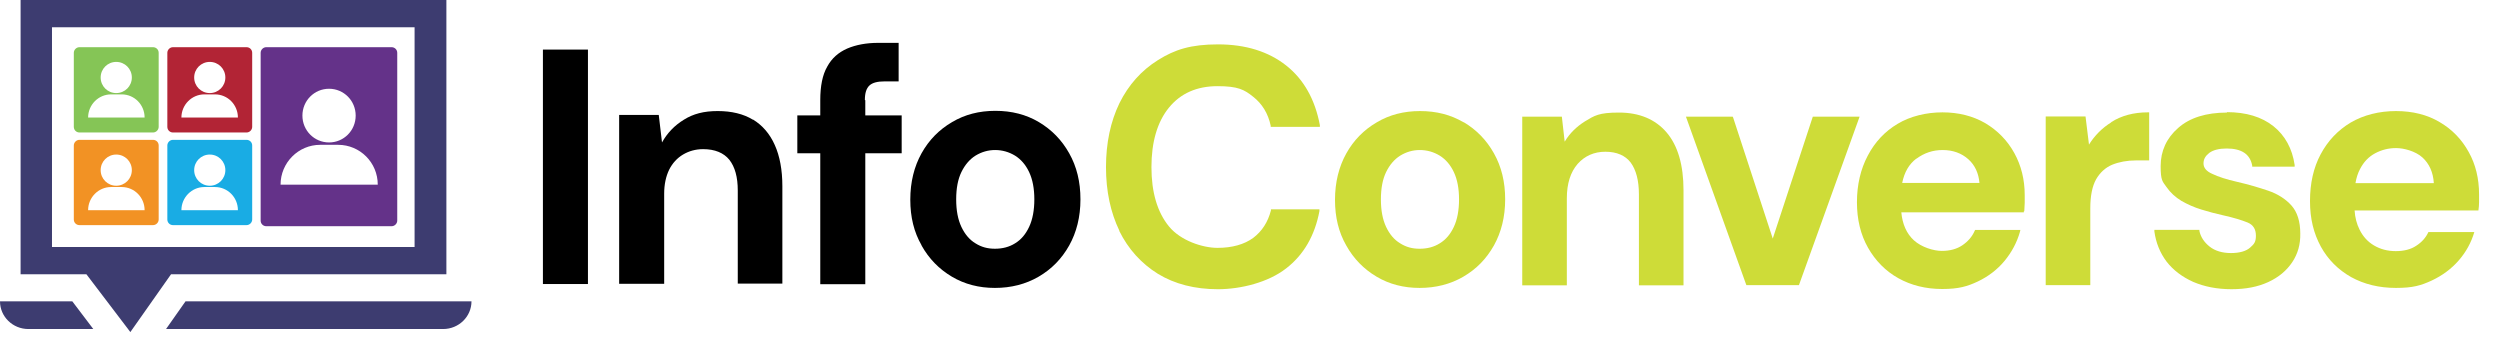 <svg width="185" height="25" viewBox="0 0 185 25" fill="none" xmlns="http://www.w3.org/2000/svg">
<path d="M13.729 22.298L12.287 24.348H32.791C33.945 24.348 34.89 23.435 34.89 22.298H13.729Z" fill="#3D3C70"/>
<path d="M5.334 22.298H0C0 23.435 0.945 24.348 2.099 24.348H6.904L5.35 22.298H5.334Z" fill="#3D3C70"/>
<path d="M33.017 0H1.524V20.296H6.394L9.646 24.573L12.657 20.296H33.033V0H33.017ZM30.695 18.278H3.847V2.018H30.679V18.278H30.695Z" fill="#3D3C70"/>
<path d="M19.704 16.74H28.979C29.203 16.74 29.396 16.548 29.396 16.323V3.909C29.396 3.668 29.203 3.492 28.979 3.492H19.704C19.48 3.492 19.288 3.684 19.288 3.909V16.323C19.288 16.564 19.48 16.74 19.704 16.74ZM24.35 6.568C25.439 6.568 26.32 7.449 26.32 8.554C26.32 9.66 25.439 10.541 24.35 10.541C23.26 10.541 22.379 9.66 22.379 8.554C22.379 7.449 23.26 6.568 24.35 6.568ZM23.677 10.717H25.022C26.64 10.717 27.954 12.03 27.954 13.664H20.761C20.761 12.046 22.075 10.717 23.693 10.717H23.677Z" fill="#643289"/>
<path d="M12.799 9.804H18.246C18.47 9.804 18.662 9.611 18.662 9.387V3.909C18.662 3.668 18.47 3.492 18.246 3.492H12.799C12.575 3.492 12.383 3.684 12.383 3.909V9.387C12.383 9.627 12.575 9.804 12.799 9.804ZM15.523 4.581C16.163 4.581 16.676 5.094 16.676 5.735C16.676 6.376 16.163 6.888 15.523 6.888C14.882 6.888 14.369 6.376 14.369 5.735C14.369 5.094 14.882 4.581 15.523 4.581ZM15.122 6.984H15.907C16.852 6.984 17.605 7.753 17.605 8.698H13.424C13.424 7.753 14.193 6.984 15.122 6.984Z" fill="#B22435"/>
<path d="M5.879 9.804H11.325C11.55 9.804 11.742 9.611 11.742 9.387V3.909C11.742 3.668 11.55 3.492 11.325 3.492H5.879C5.655 3.492 5.462 3.684 5.462 3.909V9.387C5.462 9.627 5.655 9.804 5.879 9.804ZM8.602 4.581C9.243 4.581 9.756 5.094 9.756 5.735C9.756 6.376 9.243 6.888 8.602 6.888C7.961 6.888 7.449 6.376 7.449 5.735C7.449 5.094 7.961 4.581 8.602 4.581ZM8.218 6.984H9.003C9.948 6.984 10.701 7.753 10.701 8.698H6.52C6.52 7.753 7.289 6.984 8.218 6.984Z" fill="#85C556"/>
<path d="M12.799 16.659H18.246C18.47 16.659 18.662 16.467 18.662 16.243V10.764C18.662 10.524 18.47 10.348 18.246 10.348H12.799C12.575 10.348 12.383 10.54 12.383 10.764V16.243C12.383 16.483 12.575 16.659 12.799 16.659ZM15.523 11.437C16.163 11.437 16.676 11.95 16.676 12.59C16.676 13.231 16.163 13.744 15.523 13.744C14.882 13.744 14.369 13.231 14.369 12.59C14.369 11.95 14.882 11.437 15.523 11.437ZM15.122 13.84H15.907C16.852 13.84 17.605 14.609 17.605 15.554H13.424C13.424 14.609 14.193 13.84 15.122 13.84Z" fill="#19ACE4"/>
<path d="M5.879 16.659H11.325C11.55 16.659 11.742 16.467 11.742 16.243V10.764C11.742 10.524 11.55 10.348 11.325 10.348H5.879C5.655 10.348 5.462 10.54 5.462 10.764V16.243C5.462 16.483 5.655 16.659 5.879 16.659ZM8.602 11.437C9.243 11.437 9.756 11.95 9.756 12.59C9.756 13.231 9.243 13.744 8.602 13.744C7.961 13.744 7.449 13.231 7.449 12.59C7.449 11.95 7.961 11.437 8.602 11.437ZM8.218 13.84H9.003C9.948 13.84 10.701 14.609 10.701 15.554H6.52C6.52 14.609 7.289 13.84 8.218 13.84Z" fill="#F29224"/>
<path d="M43.508 3.669H40.176V21.018H43.508V3.669Z" fill="black"/>
<path d="M55.717 8.859C55.012 8.426 54.131 8.218 53.106 8.218C52.08 8.218 51.295 8.426 50.607 8.859C49.902 9.291 49.373 9.852 48.989 10.54L48.748 8.506H45.817V21.001H49.149V14.337C49.149 13.648 49.277 13.056 49.517 12.559C49.758 12.078 50.11 11.694 50.542 11.438C50.975 11.181 51.472 11.037 52.032 11.037C52.897 11.037 53.554 11.309 53.971 11.822C54.387 12.351 54.595 13.104 54.595 14.097V20.985H57.895V13.776C57.895 12.575 57.703 11.55 57.335 10.733C56.966 9.9 56.422 9.275 55.717 8.843V8.859Z" fill="black"/>
<path d="M64 7.401C64 6.888 64.112 6.536 64.337 6.328C64.561 6.119 64.93 6.023 65.458 6.023H66.499V3.172H64.978C64.112 3.172 63.344 3.316 62.703 3.588C62.046 3.877 61.55 4.309 61.213 4.934C60.861 5.543 60.7 6.376 60.7 7.417V8.538H59.002V11.342H60.7V21.033H64.032V11.342H66.724V8.538H64.032V7.417L64 7.401Z" fill="black"/>
<path d="M68.195 18.166C68.74 19.143 69.492 19.912 70.438 20.473C71.383 21.033 72.44 21.306 73.625 21.306C74.811 21.306 75.9 21.033 76.861 20.473C77.822 19.912 78.559 19.159 79.12 18.166C79.665 17.189 79.953 16.052 79.953 14.754C79.953 13.456 79.68 12.335 79.12 11.342C78.575 10.365 77.822 9.596 76.877 9.035C75.932 8.474 74.859 8.202 73.657 8.202C72.456 8.202 71.399 8.474 70.454 9.035C69.492 9.596 68.74 10.365 68.195 11.342C67.65 12.319 67.362 13.472 67.362 14.77C67.362 16.067 67.634 17.173 68.195 18.15V18.166ZM71.142 12.736C71.399 12.207 71.751 11.79 72.184 11.518C72.632 11.246 73.113 11.102 73.641 11.102C74.17 11.102 74.666 11.246 75.115 11.518C75.548 11.79 75.9 12.191 76.156 12.736C76.413 13.28 76.541 13.953 76.541 14.754C76.541 15.555 76.413 16.244 76.156 16.788C75.9 17.333 75.564 17.733 75.115 18.006C74.683 18.278 74.186 18.406 73.625 18.406C73.065 18.406 72.616 18.278 72.184 18.006C71.751 17.75 71.399 17.333 71.142 16.788C70.886 16.244 70.758 15.571 70.758 14.754C70.758 13.937 70.886 13.264 71.142 12.736Z" fill="black"/>
<path d="M82.82 17.077C83.493 18.438 84.454 19.495 85.687 20.264C86.921 21.017 88.411 21.402 90.125 21.402C91.839 21.402 93.857 20.889 95.171 19.864C96.484 18.855 97.301 17.413 97.638 15.619V15.491C97.654 15.491 94.049 15.491 94.049 15.491V15.571C93.825 16.436 93.392 17.109 92.736 17.605C92.079 18.086 91.182 18.342 90.093 18.342C89.003 18.342 87.369 17.814 86.504 16.756C85.639 15.699 85.207 14.225 85.207 12.367C85.207 10.509 85.639 9.019 86.504 7.962C87.369 6.904 88.571 6.376 90.093 6.376C91.614 6.376 92.079 6.632 92.736 7.161C93.392 7.673 93.841 8.394 94.033 9.307V9.387H97.67V9.259C97.317 7.385 96.5 5.895 95.187 4.854C93.873 3.813 92.175 3.284 90.141 3.284C88.106 3.284 86.937 3.669 85.703 4.438C84.47 5.206 83.509 6.28 82.836 7.641C82.179 9.003 81.843 10.589 81.843 12.367C81.843 14.145 82.179 15.715 82.836 17.077H82.82Z" fill="#CEDC38"/>
<path d="M115.786 10.477L115.577 8.634H112.646V21.113H115.946V14.674C115.946 13.584 116.218 12.735 116.747 12.127C117.276 11.534 117.964 11.229 118.797 11.229C119.63 11.229 120.271 11.502 120.672 12.03C121.072 12.575 121.28 13.36 121.28 14.385V21.113H124.58V14.081C124.58 12.223 124.164 10.781 123.331 9.804C122.498 8.827 121.312 8.33 119.807 8.33C118.301 8.33 117.996 8.554 117.276 8.987C116.667 9.371 116.154 9.868 115.802 10.461L115.786 10.477Z" fill="#CEDC38"/>
<path d="M128.22 8.635H124.76L129.23 21.098H133.122L137.592 8.683L137.608 8.635H134.147L131.184 17.654L128.252 8.699L128.22 8.635Z" fill="#CEDC38"/>
<path d="M149.797 15.635C149.797 15.427 149.829 15.219 149.829 15.01C149.829 14.818 149.829 14.61 149.829 14.434C149.829 13.296 149.572 12.255 149.06 11.326C148.547 10.397 147.826 9.66 146.913 9.115C146 8.587 144.943 8.314 143.741 8.314C142.54 8.314 141.355 8.603 140.425 9.163C139.48 9.724 138.743 10.509 138.215 11.518C137.686 12.511 137.414 13.681 137.414 14.962C137.414 16.244 137.686 17.365 138.231 18.326C138.775 19.288 139.528 20.056 140.473 20.585C141.419 21.114 142.508 21.386 143.725 21.386C144.943 21.386 145.584 21.194 146.368 20.825C147.137 20.457 147.81 19.944 148.339 19.303C148.867 18.663 149.252 17.942 149.476 17.157L149.508 17.013H146.16L146.128 17.077C145.936 17.525 145.616 17.878 145.215 18.15C144.815 18.422 144.302 18.567 143.693 18.567C143.085 18.567 142.188 18.294 141.627 17.782C141.082 17.285 140.778 16.58 140.698 15.715H149.765V15.619L149.797 15.635ZM141.819 11.742C142.38 11.326 143.021 11.102 143.757 11.102C144.494 11.102 145.151 11.326 145.664 11.791C146.144 12.223 146.417 12.816 146.481 13.537H140.762C140.922 12.736 141.274 12.143 141.803 11.742H141.819Z" fill="#CEDC38"/>
<path d="M156.235 9.051C155.563 9.468 155.002 10.028 154.585 10.701L154.329 8.619H151.382V21.098H154.682V15.411C154.682 14.498 154.826 13.777 155.114 13.264C155.402 12.768 155.803 12.399 156.299 12.191C156.812 11.983 157.405 11.871 158.062 11.871H159.039V8.314H158.927C157.901 8.314 156.988 8.555 156.235 9.035V9.051Z" fill="#CEDC38"/>
<path d="M164.806 8.33C163.252 8.33 162.035 8.714 161.186 9.467C160.321 10.22 159.888 11.181 159.888 12.287C159.888 13.392 160.033 13.424 160.321 13.841C160.609 14.257 160.978 14.593 161.426 14.866C161.875 15.122 162.371 15.346 162.9 15.506C163.429 15.667 163.957 15.811 164.47 15.923C165.271 16.099 165.896 16.291 166.328 16.468C166.745 16.644 166.937 16.964 166.937 17.445C166.937 17.925 166.793 18.07 166.504 18.326C166.216 18.582 165.735 18.726 165.095 18.726C164.454 18.726 163.909 18.566 163.509 18.246C163.108 17.925 162.852 17.541 162.756 17.092V17.012H159.424V17.124C159.536 17.957 159.84 18.71 160.321 19.351C160.817 19.992 161.474 20.488 162.291 20.857C163.108 21.209 164.053 21.401 165.127 21.401C166.2 21.401 167.081 21.225 167.85 20.873C168.619 20.52 169.211 20.024 169.628 19.399C170.044 18.774 170.237 18.07 170.221 17.285C170.221 16.387 169.996 15.683 169.564 15.202C169.131 14.722 168.555 14.353 167.85 14.113C167.145 13.873 166.376 13.648 165.543 13.456C164.774 13.28 164.165 13.088 163.701 12.863C163.268 12.671 163.06 12.415 163.06 12.094C163.06 11.774 163.204 11.534 163.493 11.309C163.781 11.101 164.214 10.989 164.774 10.989C165.88 10.989 166.504 11.406 166.664 12.255V12.335H169.804V12.207C169.628 11.005 169.099 10.028 168.234 9.339C167.369 8.65 166.216 8.298 164.774 8.298L164.806 8.33Z" fill="#CEDC38"/>
<path d="M108.306 9.052C107.361 8.491 106.287 8.219 105.086 8.219C103.885 8.219 102.827 8.491 101.882 9.052C100.921 9.612 100.168 10.381 99.624 11.358C99.079 12.336 98.79 13.489 98.79 14.787C98.79 16.084 99.063 17.189 99.624 18.167C100.168 19.144 100.921 19.913 101.866 20.473C102.811 21.034 103.869 21.306 105.054 21.306C106.239 21.306 107.329 21.034 108.29 20.473C109.251 19.913 109.988 19.16 110.549 18.167C111.093 17.189 111.382 16.052 111.382 14.755C111.382 13.457 111.109 12.336 110.549 11.342C110.004 10.365 109.251 9.596 108.306 9.036V9.052ZM107.585 16.789C107.329 17.334 106.992 17.734 106.544 18.006C106.111 18.279 105.615 18.407 105.054 18.407C104.493 18.407 104.045 18.279 103.612 18.006C103.18 17.75 102.827 17.334 102.571 16.789C102.315 16.244 102.187 15.572 102.187 14.755C102.187 13.938 102.315 13.265 102.571 12.736C102.827 12.207 103.18 11.791 103.612 11.519C104.061 11.246 104.541 11.102 105.07 11.102C105.599 11.102 106.095 11.246 106.544 11.519C106.976 11.791 107.329 12.191 107.585 12.736C107.841 13.281 107.969 13.954 107.969 14.755C107.969 15.556 107.841 16.244 107.585 16.789Z" fill="#CEDC38"/>
<path d="M182.682 11.246C182.17 10.317 181.465 9.58 180.536 9.036C179.623 8.491 178.533 8.219 177.3 8.219C176.066 8.219 174.913 8.507 173.952 9.068C172.991 9.644 172.254 10.429 171.725 11.423C171.196 12.416 170.94 13.569 170.94 14.883C170.94 16.196 171.213 17.27 171.741 18.247C172.27 19.208 173.023 19.961 173.984 20.505C174.945 21.034 176.05 21.306 177.3 21.306C178.549 21.306 179.142 21.13 179.943 20.762C180.728 20.393 181.401 19.897 181.945 19.272C182.49 18.647 182.874 17.942 183.099 17.173H179.703C179.51 17.59 179.206 17.926 178.806 18.183C178.405 18.455 177.892 18.583 177.284 18.583C176.675 18.583 176.146 18.439 175.682 18.167C175.217 17.894 174.865 17.51 174.609 16.997C174.4 16.581 174.272 16.1 174.24 15.572H183.403C183.435 15.363 183.451 15.139 183.451 14.947V14.386C183.451 13.217 183.195 12.159 182.682 11.246ZM174.304 13.553C174.368 13.169 174.48 12.816 174.641 12.512C174.913 11.983 175.281 11.599 175.762 11.342C176.242 11.086 176.755 10.958 177.316 10.958C177.876 10.958 178.741 11.182 179.254 11.647C179.767 12.111 180.055 12.752 180.103 13.553H174.304Z" fill="#CEDC38"/>
</svg>
